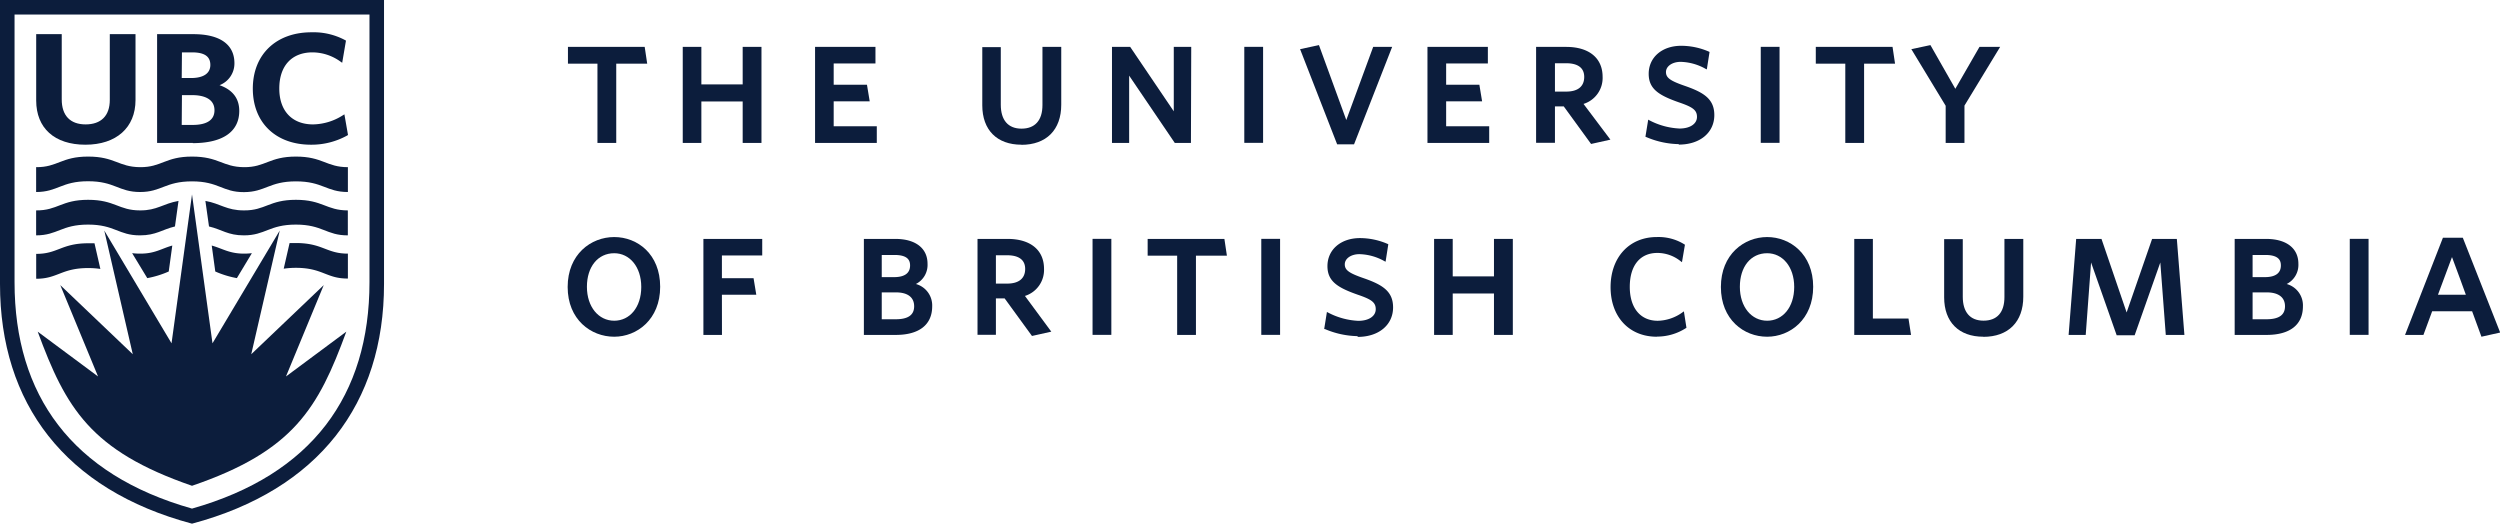 <svg id="svg2" xmlns="http://www.w3.org/2000/svg" xmlns:xlink="http://www.w3.org/1999/xlink" viewBox="0 0 429.66 90"><defs><style>.cls-1{fill:none;}.cls-2{clip-path:url(#clip-path);}.cls-3{fill:#0c1d3c;}</style><clipPath id="clip-path"><rect class="cls-1" x="-33" y="-33.01" width="495.66" height="156.01"/></clipPath></defs><title>university-of-british-columbia</title><g id="g10"><g id="g12"><g class="cls-2"><g id="g14"><g id="g20"><path id="path22" class="cls-3" d="M33,33.42,36.52,59,48.08,39.62l-4.9,21.26L55.64,49,49.15,64.7,59.52,57c-4.83,13.14-9,20.5-26.52,26.49C15.51,77.46,11.31,70.1,6.48,57L16.85,64.7,10.36,49,22.82,60.88l-4.9-21.26L29.48,59Z"/></g><g id="g24"><path id="path26" class="cls-3" d="M14.68,24.87c-5.3,0-8.46-2.84-8.46-7.6V5.87h4.39V17.09c0,2.77,1.46,4.29,4.1,4.29s4.16-1.46,4.16-4.21V5.87h4.42V17.19c0,4.74-3.3,7.68-8.61,7.68"/></g><g id="g28"><path id="path30" class="cls-3" d="M33.16,24.56H27V5.87h6.23c4.55,0,7.06,1.76,7.06,5a4,4,0,0,1-2.56,3.77c2.25.79,3.39,2.28,3.39,4.42,0,3.57-2.83,5.54-8,5.54m-1.89-3.13h1.89c1.71,0,3.74-.43,3.74-2.52s-2.06-2.6-3.8-2.6H31.27Zm0-8.06h1.6c2.14,0,3.32-.8,3.32-2.25S35.16,9,33,9H31.27Z"/></g><g id="g32"><path id="path34" class="cls-3" d="M53.45,24.87c-6.05,0-10-3.78-10-9.64s4-9.68,10.07-9.68A11.51,11.51,0,0,1,59.32,6.9l.14.08-.65,3.81-.29-.2A8.29,8.29,0,0,0,53.72,9C50.13,9,48,11.33,48,15.21s2.22,6.17,5.8,6.17a9.77,9.77,0,0,0,5.1-1.55l.29-.18.62,3.55-.14.09a12.64,12.64,0,0,1-6.2,1.58"/></g><g id="g36"><path id="path38" class="cls-3" d="M33,87.41C12.35,81.56,2.5,67.93,2.5,48.5V2.5h61v46c0,19.43-9.85,33.06-30.5,38.91M0,0V48.81C0,69.32,11.16,84.17,33,90c21.84-5.83,33-20.68,33-41.19V0Z"/></g><g id="g40"><path id="path42" class="cls-3" d="M33,31.17c4.6,0,5.23,1.87,8.93,1.85s4.33-1.85,8.93-1.85S56.09,33,59.79,33V28.73c-3.7,0-4.33-1.82-8.93-1.82s-5.24,1.85-8.93,1.82S37.6,26.91,33,26.91s-5.22,1.85-8.93,1.82-4.32-1.82-8.93-1.82-5.23,1.85-8.93,1.82V33c3.7,0,4.33-1.85,8.93-1.85S20.38,33,24.07,33,28.4,31.17,33,31.17"/></g><g id="g44"><path id="path46" class="cls-3" d="M35.92,38.92c2.22.53,3.27,1.54,6,1.53,3.69,0,4.33-1.85,8.93-1.85s5.23,1.87,8.93,1.85V36.16c-3.7,0-4.33-1.82-8.93-1.82s-5.24,1.85-8.93,1.82c-3,0-4-1.16-6.62-1.63Z"/></g><g id="g48"><path id="path50" class="cls-3" d="M24.07,40.45c2.74,0,3.79-1,6-1.53l.61-4.39C28,35,27,36.18,24.07,36.16c-3.69,0-4.33-1.82-8.93-1.82s-5.23,1.85-8.93,1.82v4.29c3.7,0,4.33-1.85,8.93-1.85s5.24,1.87,8.93,1.85"/></g><g id="g52"><path id="path54" class="cls-3" d="M37,46.66a16.43,16.43,0,0,0,3.71,1.14l2.58-4.29a10.73,10.73,0,0,1-1.34.08c-2.54,0-3.64-.85-5.56-1.39Z"/></g><g id="g56"><path id="path58" class="cls-3" d="M48.76,46.18a14.16,14.16,0,0,1,2.1-.15c4.6,0,5.23,1.87,8.93,1.84V43.59c-3.7,0-4.33-1.82-8.93-1.82-.39,0-.75,0-1.09,0Z"/></g><g id="g60"><path id="path62" class="cls-3" d="M17.24,46.18l-1-4.37c-.34,0-.7,0-1.08,0-4.61,0-5.24,1.84-8.94,1.82v4.28c3.7,0,4.33-1.84,8.94-1.84a14,14,0,0,1,2.09.15"/></g><g id="g64"><path id="path66" class="cls-3" d="M25.31,47.8A16.43,16.43,0,0,0,29,46.66l.61-4.46c-1.92.54-3,1.41-5.56,1.39a11,11,0,0,1-1.34-.08Z"/></g><g id="g68"><path id="path70" class="cls-3" d="M105.91,24.56h-3.23V10.94H97.61V8.06H110.8l.43,2.88h-5.32Z"/></g><g id="g72"><path id="path74" class="cls-3" d="M130.87,24.56h-3.23V17.44h-7.1v7.12h-3.2V8.06h3.2V14.5h7.1V8.06h3.23Z"/></g><g id="g76"><path id="path78" class="cls-3" d="M150.69,24.56H140.08V8.06h10.38v2.85h-7.18v3.65H149l.47,2.85h-6.19V21.7h7.41Z"/></g><g id="g80"><path id="path82" class="cls-3" d="M175.55,24.87c-4.21,0-6.73-2.53-6.73-6.77v-10H172V18c0,2.65,1.26,4.11,3.56,4.11s3.6-1.4,3.6-4.05v-10h3.23V18c0,4.32-2.56,6.89-6.86,6.89"/></g><g id="g84"><path id="path86" class="cls-3" d="M204.68,24.56H201.9L194.06,13V24.56h-2.95V8.06h3.13l7.49,11.07V8.06h3Z"/></g><path id="path88" class="cls-3" d="M217.08,24.55h-3.23V8.05h3.23Z"/><g id="g90"><path id="path92" class="cls-3" d="M232.71,24.81h-2.9L223.44,8.45l3.24-.7,4.7,12.88L236,8.06h3.26Z"/></g><g id="g94"><path id="path96" class="cls-3" d="M255.94,24.56H245.33V8.06h10.38v2.85h-7.17v3.65h5.71l.47,2.85h-6.18V21.7h7.4Z"/></g><g id="g98"><path id="path100" class="cls-3" d="M267.24,15.74h1.95c2,0,3.08-.89,3.08-2.52,0-1.94-1.68-2.35-3.08-2.35h-1.95Zm6.21,9-4.7-6.46h-1.51v6.26H264V8.06h5.17c3.92,0,6.26,1.91,6.26,5.14a4.67,4.67,0,0,1-3.28,4.66L276.77,24Z"/></g><g id="g102"><path id="path104" class="cls-3" d="M288.52,24.77a14.75,14.75,0,0,1-5.6-1.22l-.13-.05.48-2.94.19.11a12.37,12.37,0,0,0,5.19,1.42c1.82,0,3-.81,3-2s-.77-1.7-3.08-2.49c-3.46-1.21-5.22-2.3-5.22-4.91,0-2.84,2.3-4.82,5.59-4.82a11.93,11.93,0,0,1,4.75,1l.12.06-.47,3-.21-.1a9.17,9.17,0,0,0-4.29-1.2c-1.43,0-2.52.75-2.52,1.75s.75,1.52,3.31,2.4c3.23,1.13,5,2.26,5,5,0,3-2.45,5.07-6.1,5.07"/></g><path id="path106" class="cls-3" d="M305.84,24.55h-3.23V8.05h3.23Z"/><g id="g108"><path id="path110" class="cls-3" d="M320.37,24.56h-3.23V10.94h-5.07V8.06h13.19l.43,2.88h-5.32Z"/></g><g id="g112"><path id="path114" class="cls-3" d="M337.62,24.56h-3.23V18.18l-5.9-9.73,3.28-.7,4.28,7.51,4.15-7.2h3.55l-6.13,10.09Z"/></g><g id="g116"><path id="path118" class="cls-3" d="M105.56,43.52c-2.8,0-4.69,2.32-4.69,5.77s2,5.83,4.69,5.83,4.65-2.33,4.65-5.8-2-5.8-4.65-5.8m0,14.35c-4,0-8-2.94-8-8.55s4-8.58,8-8.58,7.9,2.93,7.9,8.55-4,8.58-7.9,8.58"/></g><g id="g120"><path id="path122" class="cls-3" d="M124.08,57.56h-3.19V41.06H131v2.85h-6.93v3.9h5.44l.47,2.85h-5.91Z"/></g><g id="g124"><path id="path126" class="cls-3" d="M151.54,47.63h2.1c1.84,0,2.77-.69,2.77-2,0-.78-.28-1.81-2.67-1.81h-2.2Zm0,7.24h2.39c2.14,0,3.18-.73,3.18-2.23s-1.05-2.39-3.15-2.39h-2.42Zm2.36,2.69h-5.43V41.06h5.4c3.47,0,5.54,1.6,5.54,4.27a3.68,3.68,0,0,1-2,3.48,3.82,3.82,0,0,1,2.8,3.83c0,3.16-2.23,4.92-6.26,4.92"/></g><g id="g128"><path id="path130" class="cls-3" d="M171.16,48.74h1.94c2,0,3.09-.89,3.09-2.52,0-1.94-1.68-2.35-3.09-2.35h-1.94Zm6.2,9-4.7-6.46h-1.5v6.26H168V41.06h5.17c3.92,0,6.26,1.91,6.26,5.14a4.68,4.68,0,0,1-3.28,4.66L180.68,57Z"/></g><path id="path132" class="cls-3" d="M191,57.55h-3.23V41.05H191Z"/><g id="g134"><path id="path136" class="cls-3" d="M205.54,57.56h-3.23V43.94h-5.07V41.06h13.19l.43,2.88h-5.32Z"/></g><path id="path138" class="cls-3" d="M220,57.55h-3.23V41.05H220Z"/><g id="g140"><path id="path142" class="cls-3" d="M233.32,57.77a14.85,14.85,0,0,1-5.62-1.22l-.12,0,.47-2.94.2.11a12.41,12.41,0,0,0,5.19,1.42c1.82,0,3-.81,3-2s-.77-1.7-3.09-2.49c-3.45-1.21-5.21-2.3-5.21-4.91,0-2.84,2.3-4.82,5.59-4.82a12,12,0,0,1,4.75,1l.12.06-.47,3-.2-.1a9.21,9.21,0,0,0-4.3-1.2c-1.43,0-2.51.75-2.51,1.75s.74,1.52,3.3,2.4c3.23,1.13,5,2.26,5,5,0,3-2.45,5.07-6.09,5.07"/></g><g id="g144"><path id="path146" class="cls-3" d="M260,57.56h-3.24V50.44h-7.09v7.12h-3.2V41.06h3.2V47.5h7.09V41.06H260Z"/></g><g id="g148"><path id="path150" class="cls-3" d="M284.74,57.87c-4.75,0-7.94-3.42-7.94-8.52s3.19-8.61,7.94-8.61A8.39,8.39,0,0,1,289.49,42l.09.06-.51,3-.22-.16a6.4,6.4,0,0,0-4-1.43c-3,0-4.75,2.18-4.75,5.83s1.84,5.83,4.81,5.83a7.52,7.52,0,0,0,4.28-1.47l.21-.15.44,2.82-.09.06a9.18,9.18,0,0,1-5,1.46"/></g><g id="g152"><path id="path154" class="cls-3" d="M303.71,43.52c-2.81,0-4.69,2.32-4.69,5.77s2,5.83,4.69,5.83,4.65-2.33,4.65-5.8-2-5.8-4.65-5.8m0,14.35c-4,0-7.95-2.94-7.95-8.55s4-8.58,7.95-8.58,7.91,2.93,7.91,8.55-4,8.58-7.91,8.58"/></g><g id="g156"><path id="path158" class="cls-3" d="M328.44,57.56h-9.76V41.06h3.2V54.74H328Z"/></g><g id="g160"><path id="path162" class="cls-3" d="M340.86,57.87c-4.21,0-6.73-2.53-6.73-6.77v-10h3.2V51c0,2.65,1.26,4.11,3.57,4.11s3.59-1.4,3.59-4.05v-10h3.24V51c0,4.32-2.57,6.89-6.87,6.89"/></g><g id="g164"><path id="path166" class="cls-3" d="M366.87,57.62h-3.09l-4.4-12.51-.92,12.45h-2.94l1.3-16.5h4.35l4.32,12.64,4.38-12.64h4.25l1.3,16.5h-3.2l-.94-12.45Z"/></g><g id="g168"><path id="path170" class="cls-3" d="M387.14,47.63h2.09c1.84,0,2.77-.69,2.77-2,0-.78-.27-1.81-2.67-1.81h-2.19Zm0,7.24h2.37c2.15,0,3.2-.73,3.2-2.23s-1.07-2.39-3.16-2.39h-2.41Zm2.35,2.69h-5.43V41.06h5.39c3.49,0,5.56,1.6,5.56,4.27A3.68,3.68,0,0,1,393,48.81a3.81,3.81,0,0,1,2.79,3.83c0,3.16-2.21,4.92-6.25,4.92"/></g><path id="path172" class="cls-3" d="M407.07,57.55h-3.23V41.05h3.23Z"/><g id="g174"><path id="path176" class="cls-3" d="M419,50.65h4.79c-.29-.84-1.49-4.08-2.38-6.47Zm7.47,7.22-1.6-4.37H418l-1.5,4.06h-3.16l6.51-16.7h3.42l6.42,16.29Z"/></g></g></g></g></g></svg>
